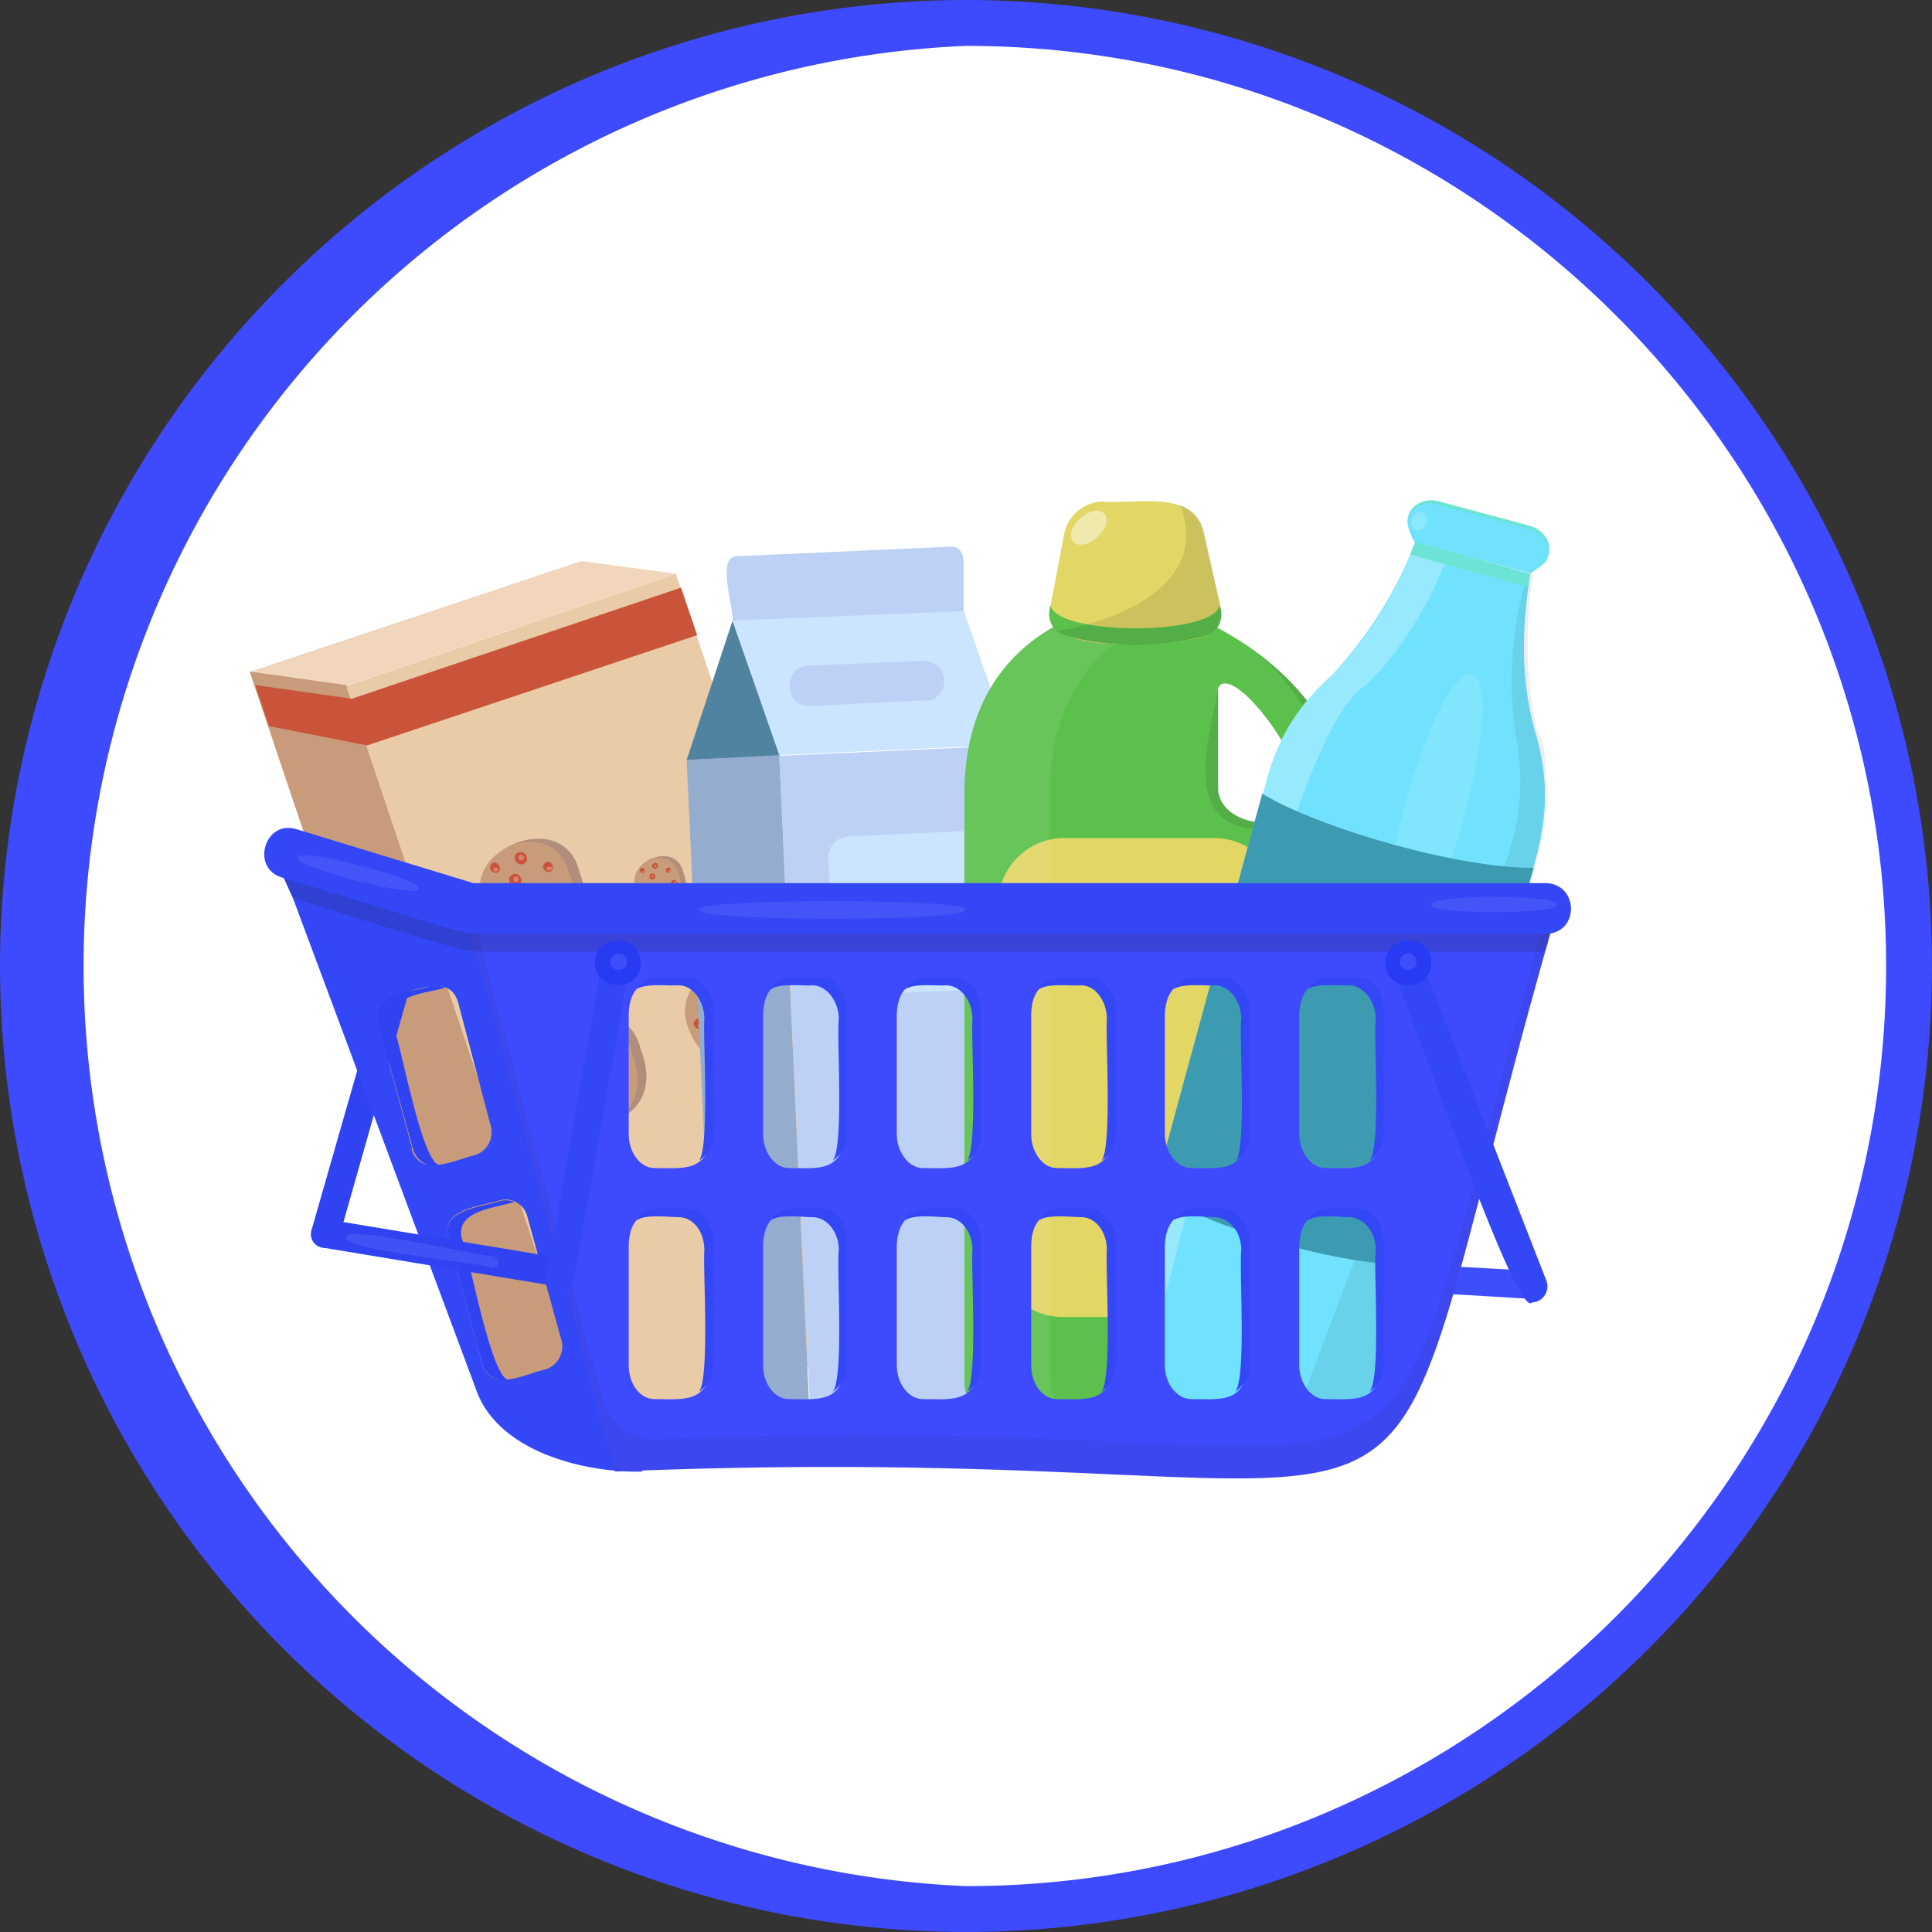 <svg xmlns="http://www.w3.org/2000/svg" width="24" height="24" fill="none">
    <rect width="100%" height="100%" fill="#333333" stroke="none"/>
    <path fill="#fff" d="M12 23.72A11.72 11.72 0 1 0 12 .28a11.72 11.72 0 0 0 0 23.44"/>
    <path fill="#3E4AFE" d="M12 24a12 12 0 0 1-8.48-3.52A12 12 0 0 1 0 12a12 12 0 0 1 3.52-8.48A12 12 0 0 1 12 0a12 12 0 0 1 8.48 3.52A12 12 0 0 1 24 12a12 12 0 0 1-3.52 8.48A12 12 0 0 1 12 24M12 .57a11.44 11.44 0 0 0 0 22.86c6.3 0 11.43-5.13 11.43-11.43S18.3.57 12 .57"/>
    <path fill="#F2D6BB" d="M8.4 7.13 4.32 8.51l-1.2-.17 4.1-1.37 1.2.16Z"/>
    <path fill="#C89B7B" d="m4.31 8.51 3.13 9.32-1.2-.17L3.1 8.34z"/>
    <path fill="#EACBA8" d="M8.4 7.13 4.3 8.52l3.13 9.32 4.1-1.37L8.4 7.14Z"/>
    <path fill="#C95439" d="m8.46 7.3.2.59-4.1 1.37-1.22-.24-.17-.51 1.2.17z"/>
    <path fill="#B18E7B" d="M7.2 10.84c.38.96-.9 1.26-1.2.4-.28-.71 1.02-1.22 1.2-.4"/>
    <path fill="#C89B7B" d="M7.08 10.88c.35.96-.77 1.19-1.08.36-.27-.69.89-1.17 1.08-.36"/>
    <path fill="#C95439" d="M6.47 10.9c.04.1-.11.15-.14.06-.04-.1.11-.15.14-.05Zm.01.58c-.04.05-.15-.02-.1-.08.04-.08.14.01.1.08"/>
    <path fill="#fff" d="M6.44 10.91c-.01-.04-.08-.02-.06.02.01.05.07.03.06-.02" opacity=".27"/>
    <path fill="#C95439" d="M6.75 11.17c.04.1-.11.15-.14.05s.11-.14.14-.05"/>
    <path fill="#fff" d="M6.72 11.18c-.01-.04-.08-.02-.07.02.02.04.08.02.07-.02" opacity=".27"/>
    <path fill="#C95439" d="M7.04 11.08c.03.09-.12.14-.15.05s.12-.15.15-.06Z"/>
    <path fill="#fff" d="M7 11.08c0-.04-.07-.02-.05.02 0 .05.07.02.06-.02Z" opacity=".27"/>
    <path fill="#C95439" d="M6.54 10.64c.04.1-.11.14-.14.04-.04-.09.11-.14.14-.04"/>
    <path fill="#fff" d="M6.5 10.64c0-.04-.07-.02-.06.02.02.05.08.03.07-.02Zm-.03.8c0-.02-.07 0-.06.03 0 .03.07 0 .06-.03" opacity=".27"/>
    <path fill="#C95439" d="M6.94 11.52c-.04.06-.15-.01-.1-.08s.14.02.1.08"/>
    <path fill="#fff" d="M6.94 11.5c-.01-.04-.08-.02-.07.02.01.03.08 0 .07-.03Z" opacity=".27"/>
    <path fill="#C95439" d="M6.86 10.81c-.04.06-.15-.01-.1-.08s.14.02.1.08"/>
    <path fill="#fff" d="M6.86 10.78c-.01-.03-.08-.01-.07.02s.08.01.07-.02" opacity=".27"/>
    <path fill="#C95439" d="M6.2 10.82c-.04.06-.15-.01-.1-.08s.14.02.1.08"/>
    <path fill="#fff" d="M6.19 10.8c0-.04-.08-.02-.06.01 0 .04.07.01.06-.02Z" opacity=".27"/>
    <path fill="#C95439" d="M6.18 11.23c-.05.06-.16-.01-.11-.08s.15.02.1.08Z"/>
    <path fill="#fff" d="M6.18 11.2c-.01-.03-.08 0-.06.03 0 .03.07 0 .06-.03" opacity=".27"/>
    <path fill="#B18E7B" d="M7.96 13.04c.38.96-.9 1.26-1.2.4-.27-.71 1.02-1.22 1.2-.4"/>
    <path fill="#C89B7B" d="M7.85 13.08c.35.96-.77 1.19-1.08.36-.27-.69.89-1.17 1.08-.36"/>
    <path fill="#C95439" d="M7.24 13.11c.03.1-.11.14-.15.05s.12-.14.15-.05m.01.57c-.04.05-.15-.02-.1-.08.04-.07.14.01.1.08"/>
    <path fill="#fff" d="M7.21 13.12c0-.04-.08-.02-.06.02.01.04.08.02.06-.02" opacity=".27"/>
    <path fill="#C95439" d="M7.52 13.38c.04.1-.11.14-.14.05s.11-.15.14-.05"/>
    <path fill="#fff" d="M7.49 13.39c-.01-.05-.08-.02-.06.02 0 .04.08.02.06-.02" opacity=".27"/>
    <path fill="#C95439" d="M7.8 13.28c.04.1-.11.14-.14.05s.11-.15.14-.05"/>
    <path fill="#fff" d="M7.77 13.29c0-.04-.08-.02-.06.02.01.04.08.02.06-.02" opacity=".27"/>
    <path fill="#C95439" d="M7.3 12.84c.04.1-.1.14-.14.05-.03-.1.12-.15.15-.05Z"/>
    <path fill="#fff" d="M7.28 12.85c-.01-.05-.08-.02-.06.02 0 .04.08.02.06-.02m-.03.8c-.01-.03-.08-.01-.07.02s.08 0 .07-.02" opacity=".27"/>
    <path fill="#C95439" d="M7.71 13.73c-.04.05-.15-.02-.1-.08.04-.07.14.01.1.08"/>
    <path fill="#fff" d="M7.7 13.7c0-.03-.07-.01-.06.02s.08 0 .07-.02Z" opacity=".27"/>
    <path fill="#C95439" d="M7.63 13.01c-.04.06-.15-.01-.1-.08s.14.02.1.08"/>
    <path fill="#fff" d="M7.63 12.98c0-.03-.07 0-.06.03 0 .03.07 0 .06-.03" opacity=".27"/>
    <path fill="#C95439" d="M6.97 13.03c-.04.05-.15-.02-.1-.08.04-.07.14.01.1.08"/>
    <path fill="#fff" d="M6.96 13c0-.04-.07-.02-.06.02.01.03.07 0 .06-.02" opacity=".27"/>
    <path fill="#C95439" d="M6.95 13.44c-.05.05-.16-.02-.11-.08.05-.07.15.01.1.08Z"/>
    <path fill="#fff" d="M6.94 13.4c0-.02-.07 0-.06.03 0 .03.08 0 .06-.02Z" opacity=".27"/>
    <path fill="#B18E7B" d="M9.75 12.36c.38.97-.9 1.26-1.2.4-.28-.7 1.02-1.21 1.2-.4"/>
    <path fill="#C89B7B" d="M9.63 12.4c.35.96-.77 1.2-1.08.37-.27-.7.9-1.17 1.08-.37"/>
    <path fill="#C95439" d="M9.03 12.43c.03.1-.12.15-.15.05s.12-.14.15-.05m0 .57c-.04.06-.15-.01-.1-.08s.14.02.1.08"/>
    <path fill="#fff" d="M9 12.44c-.02-.04-.09-.02-.07.02s.08.02.06-.02Z" opacity=".27"/>
    <path fill="#C95439" d="M9.3 12.7c.04.1-.11.15-.14.05s.11-.14.14-.05"/>
    <path fill="#fff" d="M9.28 12.7c-.02-.03-.08-.01-.07.03.02.04.08.02.07-.02Z" opacity=".27"/>
    <path fill="#C95439" d="M9.59 12.6c.03.1-.12.15-.15.05s.12-.14.15-.05"/>
    <path fill="#fff" d="M9.56 12.61c-.01-.04-.08-.02-.06.02 0 .04.08.02.06-.02" opacity=".27"/>
    <path fill="#C95439" d="M9.1 12.16c.03.1-.12.15-.15.05s.11-.14.15-.05"/>
    <path fill="#fff" d="M9.07 12.17c-.01-.04-.08-.02-.07.02.02.04.08.02.07-.02m-.04.8c0-.03-.07 0-.06.02s.07.01.06-.02" opacity=".27"/>
    <path fill="#C95439" d="M9.5 13.05c-.05.06-.16-.02-.11-.08.05-.07.15.02.1.08Z"/>
    <path fill="#fff" d="M9.49 13.02c0-.03-.08-.01-.06.02 0 .03.07.01.06-.02" opacity=".27"/>
    <path fill="#C95439" d="M9.42 12.34c-.04.05-.15-.02-.1-.08.04-.07.14.01.1.08"/>
    <path fill="#fff" d="M9.42 12.3c-.01-.03-.08 0-.07.03.02.03.08 0 .07-.02Z" opacity=".27"/>
    <path fill="#C95439" d="M8.75 12.35c-.04.06-.15-.01-.1-.08s.14.01.1.08"/>
    <path fill="#fff" d="M8.75 12.32c0-.03-.07-.01-.06.02 0 .03.07.01.06-.02" opacity=".27"/>
    <path fill="#C95439" d="M8.74 12.76c-.05.06-.16-.01-.11-.08s.14.02.1.08Z"/>
    <path fill="#fff" d="M8.73 12.73c-.01-.03-.08-.01-.06.02 0 .03.07.01.06-.02" opacity=".27"/>
    <path fill="#B18E7B" d="M8.49 10.84c.18.47-.44.61-.59.2-.13-.35.5-.6.59-.2"/>
    <path fill="#C89B7B" d="M8.43 10.86c.17.47-.37.58-.52.18-.13-.34.43-.57.52-.18"/>
    <path fill="#C95439" d="M8.14 10.88c.01.04-.06.07-.07.02s.05-.07.07-.02m0 .27c-.02.03-.07 0-.05-.03.02-.04.07 0 .05.03"/>
    <path fill="#fff" d="M8.12 10.88c0-.02-.04 0-.03.01 0 .02.04 0 .03 0Z" opacity=".27"/>
    <path fill="#C95439" d="M8.28 11c.01.05-.06.08-.07.03s.05-.07.06-.02Z"/>
    <path fill="#fff" d="M8.26 11.01q-.01-.02-.03 0c0 .03.04.02.03 0" opacity=".27"/>
    <path fill="#C95439" d="M8.41 10.96c.02.04-.05.07-.07.02s.06-.07.07-.02"/>
    <path fill="#fff" d="M8.4 10.96c0-.02-.04-.01-.03.01 0 .02.04.01.03-.01" opacity=".27"/>
    <path fill="#C95439" d="M8.17 10.74c.02.05-.05.07-.07.03-.01-.05.06-.07.07-.03"/>
    <path fill="#fff" d="M8.15 10.75q-.01-.02-.03 0 .03.04.04 0Zm-.01.39c0-.02-.04-.01-.03 0q.02.02.03 0" opacity=".27"/>
    <path fill="#C95439" d="M8.37 11.17c-.03.03-.08 0-.06-.03.03-.04.07 0 .06.03"/>
    <path fill="#fff" d="M8.37 11.16q-.03-.01-.03.01z" opacity=".27"/>
    <path fill="#C95439" d="M8.33 10.83c-.02.03-.08 0-.05-.04.02-.03.07 0 .05.04"/>
    <path fill="#fff" d="M8.33 10.81c0-.01-.04 0-.03.01 0 .02.04 0 .03 0Z" opacity=".27"/>
    <path fill="#C95439" d="M8 10.84c-.01.02-.07-.01-.05-.04.03-.04.07 0 .06.03Z"/>
    <path fill="#fff" d="M8 10.82h-.03c0 .03.04.02.03 0" opacity=".27"/>
    <path fill="#C95439" d="M8 11.03c-.03.03-.08 0-.06-.03.03-.04.07 0 .06.03"/>
    <path fill="#fff" d="M8 11.02h-.04c0 .03.04.01.03 0Z" opacity=".27"/>
    <path fill="#5083A0" d="m9.1 7.71-.57 1.73 1.16-.05z"/>
    <path fill="#FC994F" d="M7.21 16.73c.03.09.24.92.28.98z"/>
    <path fill="#BCD1F5" d="m12.55 9.26-2.87.13.4 8.48 2.85-.13z"/>
    <path fill="#CBE4FF" d="m12.55 9.25-2.87.13-.58-1.67 2.87-.13z"/>
    <path fill="#94ACCE" d="m9.68 9.38-1.15.06.39 8.48 1.15-.05z"/>
    <path fill="#BCD1F5" d="M9.1 7.71c.02-.14-.2-.78.04-.8l2.7-.12q.12.02.13.18v.62z"/>
    <path fill="#CBE4FF" d="m12.17 12.29-1.53.07a.26.26 0 0 1-.28-.25l-.07-1.45a.26.26 0 0 1 .25-.27l1.54-.07a.26.26 0 0 1 .28.25l.06 1.44a.26.26 0 0 1-.25.28"/>
    <path fill="#BCD1F5" d="m11.49 8.7-1.43.07c-.32.01-.34-.48-.02-.5l1.43-.06a.25.25 0 1 1 .02.5Z"/>
    <path fill="#5BC04C" d="M15.07 7.77a4 4 0 0 0-.8-.32c-.3 0-2.28.21-2.29 2.41v7.3c0 .4.44.73.98.73h2.86c.34 0 .72-.23.64-.58-.35-1.35.1-4.54.34-6.27.27-1.88-.88-2.83-1.73-3.27m.64 2.45c-.32 0-.58-.19-.58-.43V8.55c.17-.36 1.22 1 1.11 1.68z"/>
    <path fill="#E2D665" d="M15.08 16.36h-1.86a.8.8 0 0 1-.82-.82v-4.31c0-.45.37-.82.82-.82h1.86c.45 0 .82.36.82.82v4.31c0 .45-.37.82-.82.82"/>
    <path fill="#fff" d="M13.04 17.16v-7.3c0-1.5.93-2.06 1.6-2.28-.52-.32-2.62 0-2.66 2.28v7.3c.02.88 1.4.73 2.05.73-.54 0-.98-.33-.98-.73Z" opacity=".08"/>
    <path fill="#E7E220" d="M14.27 7.44h-.02z"/>
    <path fill="#E2D665" d="M14.97 7.9c-.29.11-2.06.27-1.93-.32l.18-.95a.5.5 0 0 1 .48-.4c.38.04 1.13-.16 1.25.38l.22.97a.3.3 0 0 1-.2.32"/>
    <path fill="#5BC04C" d="M14.97 7.9a3.5 3.5 0 0 1-1.73 0c-.17-.04-.24-.22-.19-.38.08.38 2.03.38 2.1 0 .06.16-.01.34-.18.38"/>
    <path fill="#231F20" d="M14.97 7.9c-.47.13-1.38.19-1.84-.06 0 0 2.01-.29 1.53-1.57a.5.5 0 0 1 .3.34l.21.96a.3.3 0 0 1-.2.33" opacity=".11"/>
    <path fill="#fff" d="M13.64 6.67c-.26.24-.47 0-.22-.23.26-.23.47 0 .22.23" opacity=".27"/>
    <path fill="#231F20" d="M16.8 11.04c-.24 1.73-.69 4.92-.34 6.27q.05.24-.14.4c-1.04-3.33 2.03-8.26-1.25-9.95.85.45 2 1.4 1.73 3.28" opacity=".11"/>
    <path fill="#231F20" d="M16.25 10.22c-1.6.4-1.32-.74-1.11-1.67v1.24c.01.5.73.44 1.1.43Z" opacity=".11"/>
    <path fill="#70E2FD" d="m19.1 10.59-1.86 6.83c-.33 1.13-1.9.35-2.65.2-.52-.15-.85-.65-.72-1.11l1.87-6.84q.2-.74.79-1.27a5 5 0 0 0 1.05-1.67l1.43.4c-.07.45-.16 1.18.06 1.96q.23.76.03 1.5"/>
    <path fill="#231F20" d="M19.1 9.1a5 5 0 0 1-.05-1.97l-1.04-.28.95.34a4.5 4.5 0 0 0-.13 1.95q.15.76-.1 1.5l-2.51 6.62a.9.9 0 0 1-.87.55c.7.23 1.64.5 1.93-.38.16-1.1 2.4-7.3 1.83-8.33Z" opacity=".08"/>
    <path fill="#fff" d="M14.3 16.62c.44-1.06 1.65-7.5 2.66-8.1.58-.56.88-1.24 1.05-1.67l-.43-.12c-.17.43-.46 1.1-1.05 1.66a2.7 2.7 0 0 0-.8 1.28l-1.86 6.83c-.17.73.5 1.11 1.16 1.23-.53-.15-.85-.64-.73-1.1Z" opacity=".27"/>
    <path fill="#6BE4D6" d="M19.23 6.91c-.02.1-.15.16-.22.21l-1.44-.39c-.04-.08-.1-.2-.08-.3.02-.14.2-.26.39-.2l1.12.3c.2.06.29.24.23.38"/>
    <path fill="#70E2FD" d="M19.23 6.91c-.02.1-.15.16-.22.21l-1.44-.39c-.04-.08-.1-.2-.08-.3.04-.12.2-.21.37-.16l1.13.3c.18.05.27.2.24.34"/>
    <path fill="#6BE4D6" d="m18.98 7.29-1.46-.4.06-.16 1.43.4z"/>
    <path fill="#fff" d="M18.17 10.21c-.64 2.31-1.35 2.12-.72-.2.64-2.31 1.35-2.12.72.2" opacity=".11"/>
    <path fill="#3D9BB1" d="M19.05 10.78 17.7 15.7c-.82.1-2.73-.44-3.36-.92l1.34-4.92c.73.44 2.46.93 3.37.92"/>
    <path fill="#fff" d="M17.72 6.5c-.04.15-.22.1-.18-.05s.23-.1.18.05" opacity=".11"/>
    <path fill="#308DDF" d="M6.17 11.23c-.04.06-.15-.01-.1-.08s.14.02.1.08"/>
    <path fill="#fff" d="M6.17 11.2c-.01-.03-.08 0-.06.02 0 .03.07.01.06-.02" opacity=".27"/>
    <path fill="#3D4EFB" d="m19.1 16.14-1.84-.11c-.11 0-.11-.35 0-.34l1.85.1c.1 0 .1.35 0 .35Z"/>
    <path fill="#2F43F3" d="M4.01 15.5a.17.17 0 0 1-.14-.22l1.08-3.77c.05-.22.4-.13.33.1l-1.07 3.77a.2.2 0 0 1-.2.12"/>
    <path fill="#3447F7" d="m7.96 18.2-2.22-7.08-2.33-.47.23.51 2.27 6.09c.27.8 1.39 1.05 2.07 1.03zm-2.84-3.93-.42-1.55a.3.3 0 0 1 .2-.35c.24-.05.68-.29.79.08L6.1 14a.3.3 0 0 1-.2.35c-.23.05-.68.29-.79-.08Zm1.66 2.74c-.24.05-.68.3-.79-.07l-.42-1.56c-.1-.37.4-.39.64-.47.15-.04.3.05.34.2l.43 1.56a.3.3 0 0 1-.2.34"/>
    <path fill="#2F43F3" d="M5.34 12.25c-.23.08-.73.1-.64.47l.43 1.55c.04.15.19.24.33.2-.22 0-.5-1.6-.58-1.74-.1-.37.42-.39.65-.46a.3.3 0 0 0-.19-.02m.87 2.67c-.23.08-.74.1-.64.46l.42 1.56c.04.15.19.23.33.2-.22 0-.5-1.6-.58-1.74-.1-.37.42-.39.65-.47a.3.3 0 0 0-.18-.01"/>
    <path fill="#3E4AFE" d="M7.2 16.73c.03.08.24.92.28.98l-.27-.98Z"/>
    <path fill="#3E4AFE" d="M5.76 11.3c.4 1.47 1.48 5.56 1.88 6.98 11.48-.48 8.98 2.5 11.7-6.97H5.76Zm3.07 5.66c-.03.48-.36.42-.7.42-.18 0-.32-.19-.32-.42v-1.5c.02-.47.35-.42.69-.41.18 0 .33.18.33.42zm0-2.87c-.03.48-.36.42-.7.42-.18 0-.32-.2-.32-.42v-1.5c.02-.47.35-.42.69-.41.18 0 .33.19.33.42zm1.66 2.87c-.02.48-.35.42-.69.42-.18 0-.32-.19-.32-.42v-1.5c.02-.47.35-.42.69-.41.18 0 .32.18.32.42zm0-2.87c-.02.48-.35.42-.69.42-.18 0-.32-.2-.32-.42v-1.5c.02-.47.35-.42.69-.41.18 0 .32.19.32.42zm1.67 2.87c-.03.48-.36.42-.7.42-.17 0-.32-.19-.32-.42v-1.5c.03-.47.36-.42.7-.41.17 0 .32.18.32.42zm0-2.87c-.03.48-.36.42-.7.42-.17 0-.32-.2-.32-.42v-1.5c.03-.47.35-.42.7-.41.17 0 .32.19.32.42zm1.66 2.87c-.02.48-.35.42-.69.42-.18 0-.32-.19-.32-.42v-1.5c.02-.47.35-.42.69-.41.18 0 .32.18.32.42zm0-2.87c-.02.48-.35.42-.69.42-.18 0-.32-.2-.32-.42v-1.5c.02-.47.35-.42.69-.41.18 0 .32.19.32.42zm1.67 2.87c-.02.48-.35.42-.69.42-.18 0-.33-.19-.33-.42v-1.5c.03-.47.36-.42.7-.41.17 0 .32.18.32.42zm0-2.87c-.03.48-.35.42-.69.42-.18 0-.33-.2-.33-.42v-1.5c.03-.47.36-.42.7-.41.17 0 .32.19.32.42zm1.67 2.87c-.03.48-.36.42-.7.42-.17 0-.32-.19-.32-.42v-1.5c.03-.47.35-.42.7-.41.17 0 .32.18.32.42zm0-2.87c-.03.48-.36.42-.7.42-.17 0-.32-.2-.32-.42v-1.5c.03-.47.35-.42.7-.41.17 0 .32.19.32.42z"/>
    <path fill="#231F20" d="M19.2 11.38c-2.5 8.85-.37 6.04-11.04 6.5a.7.7 0 0 1-.69-.57c-.2-.7-1.4-5.2-1.61-6h-.1c.39 1.47 1.47 5.55 1.87 6.97 11.49-.47 8.98 2.5 11.7-6.97h-.1z" opacity=".06"/>
    <path fill="#3447F7" d="M8.53 12.14c-.19.01-.51-.06-.62.15.1-.08.4-.04.52-.05.18 0 .32.2.32.42-.02.2.07 1.62-.07 1.76a.4.4 0 0 0 .18-.37v-1.5c0-.22-.15-.41-.33-.41m0 2.87c-.19.01-.51-.06-.62.15.1-.08.4-.04.52-.04.18 0 .32.18.32.41-.02.2.07 1.62-.07 1.76a.4.4 0 0 0 .18-.37v-1.5c0-.23-.15-.41-.33-.41m1.66-2.87c-.18.01-.5-.06-.61.15.09-.08.4-.04.51-.05.18 0 .33.2.33.42-.03.2.07 1.62-.08 1.76a.4.4 0 0 0 .18-.37v-1.5c0-.22-.14-.41-.33-.41m0 2.87c-.18.01-.5-.06-.61.15.09-.08.4-.04.51-.04.18 0 .33.18.33.41-.03.2.07 1.62-.08 1.76a.4.4 0 0 0 .18-.37v-1.5c0-.22-.14-.41-.33-.41m1.67-2.87c-.19.01-.5-.06-.61.15.09-.08.4-.04.5-.05.19 0 .33.2.33.42-.02.2.07 1.62-.07 1.76a.4.4 0 0 0 .18-.37v-1.5c0-.22-.15-.41-.33-.41m0 2.87c-.19.01-.51-.06-.61.15.09-.08.4-.04.5-.04.19 0 .33.18.33.41-.02.2.07 1.62-.07 1.76a.4.4 0 0 0 .18-.37v-1.5c0-.22-.15-.41-.33-.41m1.67-2.87c-.19.01-.5-.06-.62.15.1-.08.4-.04.52-.05.18 0 .32.2.32.42-.02.2.07 1.62-.07 1.76a.4.4 0 0 0 .18-.37v-1.5c0-.22-.15-.41-.33-.41m0 2.87c-.19.01-.51-.06-.62.15.1-.08.4-.04.52-.04.18 0 .32.18.32.41-.02.2.07 1.62-.07 1.76a.4.4 0 0 0 .18-.37v-1.5c0-.22-.15-.41-.33-.41m1.66-2.87c-.18.01-.5-.06-.61.15.1-.08.4-.04.51-.05.18 0 .33.2.33.42-.03.2.07 1.62-.07 1.76a.4.4 0 0 0 .17-.37v-1.5c0-.22-.15-.41-.33-.41m0 2.87c-.18.01-.5-.06-.61.15.09-.08.4-.04.5-.04.19 0 .34.18.34.41-.03.2.07 1.62-.08 1.76a.4.4 0 0 0 .18-.37v-1.5c0-.22-.15-.41-.33-.41m1.67-2.87c-.19.01-.51-.06-.61.15.09-.08.4-.04.5-.05.19 0 .34.2.34.42-.03.2.07 1.62-.08 1.76a.4.4 0 0 0 .18-.37v-1.5c0-.22-.15-.41-.33-.41m0 2.87c-.19.01-.51-.06-.61.15.09-.08.4-.04.5-.04.19 0 .34.18.34.41-.03.2.07 1.62-.08 1.76a.4.4 0 0 0 .18-.37v-1.5c0-.22-.15-.41-.33-.41"/>
    <path fill="#231F20" d="m19.34 11.3-.13.48-.01.04H5.9c-.22 0-2.02-.6-2.26-.66l-.23-.5c.18.04 2.24.42 2.34.5l.05.15z" opacity=".17"/>
    <path fill="#3447F7" d="M19.03 16.18c-.2.23-1.58-3.88-1.65-3.9a.2.2 0 0 1 .36-.14l1.47 3.77a.2.2 0 0 1-.18.27"/>
    <path fill="#273BF3" d="M17.78 11.96c0 .37-.57.37-.57 0s.57-.37.57 0"/>
    <path fill="#3D4EFB" d="M17.6 11.95c0 .13-.21.13-.21 0 0-.14.21-.14.2 0Z"/>
    <path fill="#3447F7" d="M19.2 11.6H6.02q-.22 0-.45-.07L3.5 10.9c-.39-.12-.21-.72.18-.6l2.2.67H19.2c.42.01.42.63 0 .63"/>
    <path fill="#fff" d="M11.99 11.3c.08-.14-3.38-.14-3.3 0-.08.15 3.38.15 3.3 0m-6.79-.26c.07-.11-1.5-.52-1.5-.39-.07.12 1.51.52 1.5.39m14.14.2c.04-.13-1.6-.13-1.56 0-.03.12 1.6.12 1.56 0" opacity=".08"/>
    <path fill="#2F43F3" d="m6.92 15.98-2.9-.48a.2.2 0 0 1-.14-.2.2.2 0 0 1 .2-.15l2.9.48c.22.04.17.4-.06.35"/>
    <path fill="#3447F7" d="M6.96 16.04c-.1 0-.2-.1-.17-.2l.69-3.9c.03-.22.39-.17.34.06l-.69 3.9a.2.2 0 0 1-.17.14"/>
    <path fill="#273BF3" d="M7.96 11.96c0 .37-.57.37-.57 0s.57-.37.57 0"/>
    <path fill="#3D4EFB" d="M7.79 11.95c0 .13-.21.13-.21 0 0-.14.21-.14.21 0"/>
    <path fill="#fff" d="M6.08 15.74c-.04-.04-1.87-.22-1.78-.37-.04-.17 1.76.26 1.8.23.14.02.11.17-.02.15Z" opacity=".08"/>
    <path fill="#fff" d="M13.63 6.67c-.26.23-.47 0-.21-.23s.47 0 .2.23Z" opacity=".27"/>
    <path fill="#fff" d="M17.71 6.5c-.04.15-.22.1-.18-.05s.23-.1.18.05" opacity=".11"/>
</svg>
